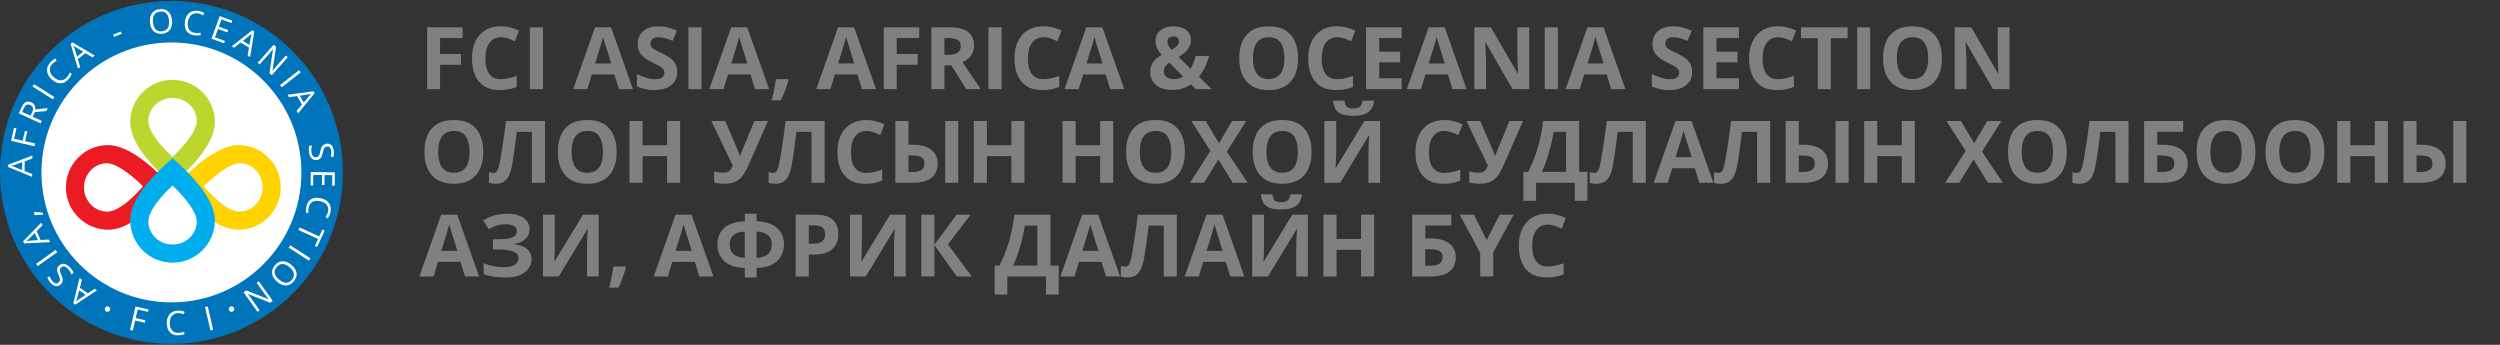 <?xml version="1.0" encoding="utf-8"?>
<!-- Generator: Adobe Illustrator 16.0.0, SVG Export Plug-In . SVG Version: 6.00 Build 0)  -->
<!DOCTYPE svg PUBLIC "-//W3C//DTD SVG 1.1//EN" "http://www.w3.org/Graphics/SVG/1.1/DTD/svg11.dtd">
<svg version="1.1" id="Layer_1" xmlns="http://www.w3.org/2000/svg" xmlns:xlink="http://www.w3.org/1999/xlink" x="0px" y="0px"
	 width="87px" height="12px" viewBox="0 0 87 12" enable-background="new 0 0 87 12" xml:space="preserve">
<rect x="0" y="0" width="87" height="12" fill="#333333" stroke="none"/>
<g>
	<path fill-rule="evenodd" clip-rule="evenodd" fill="#808080" d="M15.314,3.101h-0.449V0.95h1.233v0.374h-0.784v0.556h0.729v0.373
		h-0.729V3.101L15.314,3.101z M17.432,1.296c-0.087,0-0.164,0.017-0.231,0.051c-0.067,0.034-0.124,0.083-0.169,0.147
		c-0.045,0.064-0.08,0.142-0.103,0.232c-0.024,0.091-0.036,0.192-0.036,0.306c0,0.152,0.019,0.283,0.057,0.391
		c0.038,0.107,0.096,0.19,0.175,0.247c0.08,0.057,0.182,0.085,0.308,0.085c0.087,0,0.175-0.01,0.263-0.03
		c0.088-0.02,0.184-0.047,0.286-0.083v0.382c-0.095,0.04-0.188,0.068-0.28,0.085c-0.093,0.017-0.196,0.025-0.311,0.025
		c-0.222,0-0.404-0.046-0.547-0.138c-0.142-0.092-0.249-0.221-0.317-0.387s-0.103-0.359-0.103-0.581
		c0-0.164,0.022-0.313,0.065-0.449c0.044-0.136,0.109-0.253,0.195-0.353c0.085-0.1,0.19-0.176,0.316-0.23
		c0.126-0.054,0.27-0.082,0.433-0.082c0.107,0,0.214,0.014,0.322,0.041c0.107,0.026,0.21,0.064,0.308,0.111l-0.147,0.371
		c-0.08-0.038-0.161-0.072-0.242-0.1C17.591,1.311,17.511,1.296,17.432,1.296L17.432,1.296z M18.438,3.101V0.95h0.457v2.151H18.438
		L18.438,3.101z M21.536,3.101L21.38,2.592h-0.785L20.44,3.101h-0.492l0.759-2.151h0.558l0.762,2.151H21.536L21.536,3.101z
		 M21.271,2.209l-0.156-0.498c-0.009-0.033-0.022-0.076-0.039-0.128c-0.016-0.052-0.033-0.105-0.049-0.16
		c-0.016-0.054-0.029-0.102-0.039-0.142c-0.009,0.04-0.023,0.09-0.04,0.149s-0.034,0.115-0.049,0.167
		c-0.016,0.053-0.027,0.09-0.034,0.113L20.71,2.209H21.271L21.271,2.209z M23.568,2.506c0,0.128-0.031,0.239-0.092,0.333
		c-0.062,0.094-0.152,0.167-0.271,0.218c-0.118,0.051-0.262,0.077-0.43,0.077c-0.074,0-0.147-0.004-0.219-0.014
		c-0.07-0.01-0.139-0.025-0.204-0.044s-0.127-0.042-0.187-0.071V2.581c0.103,0.045,0.208,0.086,0.318,0.123
		c0.11,0.036,0.219,0.054,0.327,0.054c0.074,0,0.135-0.01,0.18-0.03c0.045-0.02,0.079-0.047,0.1-0.081
		c0.021-0.035,0.031-0.074,0.031-0.119c0-0.054-0.018-0.1-0.055-0.139c-0.036-0.038-0.085-0.074-0.149-0.107
		c-0.063-0.034-0.134-0.069-0.214-0.108c-0.05-0.023-0.104-0.052-0.164-0.086c-0.059-0.034-0.115-0.075-0.167-0.125
		c-0.053-0.049-0.097-0.109-0.131-0.18c-0.033-0.07-0.05-0.154-0.05-0.252c0-0.129,0.029-0.239,0.088-0.331
		c0.059-0.092,0.144-0.162,0.252-0.211c0.109-0.048,0.239-0.073,0.388-0.073c0.112,0,0.218,0.013,0.32,0.04
		c0.102,0.025,0.208,0.063,0.318,0.112l-0.147,0.354c-0.099-0.04-0.188-0.071-0.266-0.093c-0.079-0.022-0.159-0.033-0.24-0.033
		c-0.057,0-0.105,0.009-0.146,0.027c-0.04,0.019-0.071,0.044-0.091,0.077c-0.021,0.033-0.031,0.071-0.031,0.115
		c0,0.052,0.015,0.094,0.045,0.129s0.075,0.069,0.135,0.101c0.06,0.033,0.136,0.07,0.226,0.113c0.109,0.052,0.204,0.106,0.282,0.163
		c0.078,0.057,0.138,0.123,0.18,0.199C23.547,2.298,23.568,2.393,23.568,2.506L23.568,2.506z M23.958,3.101V0.95h0.456v2.151H23.958
		L23.958,3.101z M26.272,3.101l-0.155-0.509h-0.785l-0.155,0.509h-0.492l0.76-2.151h0.557l0.763,2.151H26.272L26.272,3.101z
		 M26.008,2.209l-0.156-0.498c-0.01-0.033-0.023-0.076-0.039-0.128c-0.016-0.052-0.032-0.105-0.048-0.16s-0.029-0.102-0.04-0.142
		c-0.009,0.04-0.023,0.09-0.04,0.149s-0.034,0.115-0.049,0.167s-0.027,0.09-0.034,0.113l-0.154,0.498H26.008L26.008,2.209z
		 M27.417,2.752l0.022,0.034c-0.018,0.071-0.041,0.146-0.069,0.228c-0.027,0.081-0.058,0.163-0.091,0.244
		c-0.033,0.082-0.066,0.159-0.1,0.233h-0.323c0.02-0.08,0.039-0.163,0.057-0.25s0.036-0.172,0.052-0.257s0.029-0.161,0.039-0.231
		H27.417L27.417,2.752z M29.994,3.101l-0.155-0.509h-0.785l-0.156,0.509h-0.492l0.759-2.151h0.558l0.762,2.151H29.994L29.994,3.101z
		 M29.729,2.209l-0.156-0.498c-0.01-0.033-0.022-0.076-0.039-0.128c-0.017-0.052-0.033-0.105-0.049-0.16s-0.029-0.102-0.039-0.142
		c-0.009,0.04-0.023,0.09-0.04,0.149s-0.034,0.115-0.049,0.167c-0.016,0.053-0.027,0.09-0.034,0.113l-0.154,0.498H29.729
		L29.729,2.209z M31.205,3.101h-0.449V0.95h1.233v0.374h-0.784v0.556h0.73v0.373h-0.73V3.101L31.205,3.101z M33.037,0.95
		c0.195,0,0.357,0.024,0.484,0.071c0.126,0.047,0.221,0.118,0.283,0.213c0.062,0.096,0.092,0.215,0.092,0.361
		c0,0.099-0.019,0.185-0.056,0.257c-0.037,0.074-0.086,0.137-0.147,0.187c-0.061,0.051-0.126,0.093-0.197,0.125l0.633,0.937h-0.506
		l-0.514-0.825h-0.243v0.825H32.41V0.95H33.037L33.037,0.95z M33.004,1.324h-0.139v0.582h0.147c0.151,0,0.259-0.026,0.324-0.076
		c0.065-0.05,0.098-0.125,0.098-0.223c0-0.102-0.035-0.175-0.105-0.218C33.26,1.345,33.151,1.324,33.004,1.324L33.004,1.324z
		 M34.399,3.101V0.95h0.456v2.151H34.399L34.399,3.101z M36.31,1.296c-0.087,0-0.164,0.017-0.231,0.051
		c-0.067,0.034-0.124,0.083-0.169,0.147c-0.045,0.064-0.081,0.142-0.103,0.232c-0.024,0.091-0.036,0.192-0.036,0.306
		c0,0.152,0.019,0.283,0.057,0.391c0.038,0.107,0.097,0.19,0.176,0.247c0.08,0.057,0.182,0.085,0.308,0.085
		c0.087,0,0.175-0.01,0.263-0.03c0.088-0.02,0.183-0.047,0.286-0.083v0.382c-0.095,0.04-0.188,0.068-0.28,0.085
		c-0.093,0.017-0.196,0.025-0.311,0.025c-0.222,0-0.404-0.046-0.546-0.138c-0.143-0.092-0.249-0.221-0.317-0.387
		c-0.069-0.166-0.103-0.359-0.103-0.581c0-0.164,0.022-0.313,0.065-0.449c0.044-0.136,0.109-0.253,0.194-0.353
		c0.085-0.1,0.191-0.176,0.316-0.23c0.126-0.054,0.27-0.082,0.433-0.082c0.107,0,0.214,0.014,0.322,0.041
		c0.107,0.026,0.21,0.064,0.308,0.111l-0.147,0.371c-0.08-0.038-0.161-0.072-0.242-0.1C36.469,1.311,36.389,1.296,36.31,1.296
		L36.31,1.296z M38.633,3.101l-0.156-0.509h-0.784l-0.156,0.509h-0.492l0.759-2.151h0.558l0.762,2.151H38.633L38.633,3.101z
		 M38.369,2.209l-0.156-0.498c-0.01-0.033-0.022-0.076-0.039-0.128c-0.017-0.052-0.033-0.105-0.048-0.16
		c-0.017-0.054-0.029-0.102-0.039-0.142c-0.01,0.04-0.023,0.09-0.041,0.149s-0.034,0.115-0.049,0.167
		c-0.016,0.053-0.027,0.09-0.034,0.113l-0.154,0.498H38.369L38.369,2.209z M40.842,0.917c0.116,0,0.219,0.018,0.309,0.055
		c0.09,0.036,0.162,0.089,0.214,0.159c0.052,0.069,0.079,0.154,0.079,0.255c0,0.138-0.041,0.255-0.123,0.349
		s-0.184,0.177-0.307,0.248l0.418,0.408c0.041-0.068,0.076-0.14,0.105-0.215c0.028-0.076,0.054-0.152,0.076-0.229h0.467
		c-0.03,0.113-0.075,0.233-0.133,0.362c-0.058,0.128-0.133,0.249-0.223,0.361l0.443,0.431h-0.554l-0.169-0.166
		c-0.058,0.04-0.12,0.076-0.186,0.104c-0.066,0.03-0.137,0.053-0.212,0.068c-0.075,0.016-0.154,0.024-0.237,0.024
		c-0.163,0-0.303-0.026-0.419-0.077c-0.116-0.051-0.206-0.122-0.268-0.214c-0.062-0.092-0.093-0.199-0.093-0.32
		c0-0.103,0.016-0.19,0.047-0.263c0.032-0.073,0.076-0.137,0.136-0.193c0.059-0.055,0.129-0.107,0.211-0.154
		c-0.052-0.061-0.093-0.118-0.124-0.171c-0.031-0.053-0.053-0.105-0.066-0.159c-0.013-0.052-0.02-0.107-0.02-0.166
		c0-0.102,0.027-0.19,0.08-0.265c0.054-0.074,0.128-0.132,0.222-0.172C40.609,0.938,40.719,0.917,40.842,0.917L40.842,0.917z
		 M40.685,2.178c-0.037,0.029-0.07,0.059-0.098,0.089c-0.028,0.03-0.05,0.062-0.064,0.097c-0.015,0.035-0.022,0.072-0.022,0.113
		c0,0.086,0.032,0.154,0.097,0.203c0.065,0.05,0.145,0.074,0.241,0.074c0.065,0,0.125-0.008,0.181-0.023
		c0.056-0.016,0.107-0.038,0.153-0.067L40.685,2.178L40.685,2.178z M40.839,1.264c-0.05,0-0.098,0.013-0.144,0.039
		c-0.045,0.026-0.068,0.074-0.068,0.143c0,0.049,0.013,0.098,0.039,0.145c0.025,0.046,0.059,0.094,0.102,0.142
		c0.084-0.046,0.149-0.092,0.194-0.139c0.045-0.047,0.068-0.101,0.068-0.16c0-0.061-0.021-0.104-0.061-0.13
		C40.928,1.277,40.884,1.264,40.839,1.264L40.839,1.264z M45.174,2.024c0,0.167-0.02,0.318-0.061,0.454
		c-0.041,0.136-0.104,0.253-0.188,0.352s-0.191,0.173-0.318,0.226c-0.129,0.053-0.281,0.079-0.457,0.079s-0.328-0.026-0.456-0.079
		c-0.128-0.053-0.235-0.128-0.319-0.226c-0.084-0.098-0.146-0.216-0.188-0.353c-0.041-0.137-0.062-0.288-0.062-0.455
		c0-0.223,0.037-0.417,0.11-0.583c0.073-0.165,0.186-0.293,0.337-0.385c0.152-0.091,0.345-0.137,0.58-0.137
		c0.233,0,0.425,0.046,0.577,0.137c0.15,0.092,0.262,0.22,0.334,0.386C45.139,1.605,45.174,1.801,45.174,2.024L45.174,2.024z
		 M43.604,2.024c0,0.151,0.019,0.281,0.057,0.389c0.038,0.109,0.097,0.192,0.177,0.251c0.08,0.058,0.185,0.087,0.312,0.087
		c0.129,0,0.234-0.029,0.314-0.087c0.08-0.059,0.141-0.142,0.176-0.251c0.037-0.108,0.057-0.238,0.057-0.389
		c0-0.226-0.043-0.404-0.127-0.534c-0.084-0.129-0.225-0.194-0.417-0.194c-0.128,0-0.233,0.029-0.314,0.088
		c-0.081,0.058-0.14,0.142-0.178,0.25C43.623,1.743,43.604,1.874,43.604,2.024L43.604,2.024z M46.533,1.296
		c-0.086,0-0.164,0.017-0.23,0.051c-0.068,0.034-0.125,0.083-0.17,0.147c-0.045,0.064-0.08,0.142-0.104,0.232
		c-0.023,0.091-0.035,0.192-0.035,0.306c0,0.152,0.018,0.283,0.057,0.391c0.037,0.107,0.096,0.19,0.176,0.247
		c0.078,0.057,0.182,0.085,0.307,0.085c0.088,0,0.176-0.01,0.264-0.03c0.088-0.02,0.184-0.047,0.285-0.083v0.382
		c-0.094,0.04-0.188,0.068-0.279,0.085c-0.094,0.017-0.197,0.025-0.312,0.025c-0.221,0-0.402-0.046-0.545-0.138
		c-0.145-0.092-0.25-0.221-0.318-0.387s-0.102-0.359-0.102-0.581c0-0.164,0.021-0.313,0.064-0.449
		c0.045-0.136,0.109-0.253,0.195-0.353c0.084-0.1,0.189-0.176,0.316-0.23c0.125-0.054,0.27-0.082,0.432-0.082
		c0.107,0,0.215,0.014,0.322,0.041c0.107,0.026,0.209,0.064,0.309,0.111l-0.148,0.371c-0.08-0.038-0.16-0.072-0.242-0.1
		C46.691,1.311,46.613,1.296,46.533,1.296L46.533,1.296z M48.779,3.101h-1.24V0.95h1.24v0.374h-0.783v0.473h0.729V2.17h-0.729v0.554
		h0.783V3.101L48.779,3.101z M50.545,3.101l-0.156-0.509h-0.785l-0.154,0.509h-0.492l0.76-2.151h0.557l0.762,2.151H50.545
		L50.545,3.101z M50.279,2.209l-0.156-0.498c-0.01-0.033-0.021-0.076-0.039-0.128c-0.016-0.052-0.031-0.105-0.049-0.16
		c-0.016-0.054-0.027-0.102-0.039-0.142c-0.01,0.04-0.021,0.09-0.039,0.149s-0.033,0.115-0.049,0.167
		c-0.018,0.053-0.027,0.09-0.035,0.113l-0.154,0.498H50.279L50.279,2.209z M53.215,3.101h-0.58l-0.936-1.627h-0.014
		c0.004,0.068,0.008,0.136,0.012,0.205c0.002,0.069,0.006,0.137,0.008,0.206c0.004,0.068,0.006,0.136,0.01,0.205v1.012h-0.408V0.95
		h0.576l0.934,1.612h0.01c-0.002-0.067-0.004-0.133-0.006-0.199c-0.004-0.065-0.006-0.131-0.01-0.197
		c-0.002-0.065-0.004-0.131-0.006-0.197V0.95h0.41V3.101L53.215,3.101z M53.756,3.101V0.95h0.457v2.151H53.756L53.756,3.101z
		 M56.07,3.101l-0.156-0.509h-0.783l-0.156,0.509h-0.492l0.76-2.151h0.559l0.762,2.151H56.07L56.07,3.101z M55.807,2.209
		L55.65,1.712c-0.01-0.033-0.023-0.076-0.039-0.128c-0.018-0.052-0.033-0.105-0.049-0.16s-0.029-0.102-0.039-0.142
		c-0.01,0.04-0.023,0.09-0.041,0.149c-0.016,0.059-0.033,0.115-0.049,0.167s-0.027,0.09-0.033,0.113l-0.154,0.498H55.807
		L55.807,2.209z M58.885,2.506c0,0.128-0.029,0.239-0.092,0.333s-0.152,0.167-0.27,0.218c-0.119,0.051-0.262,0.077-0.432,0.077
		c-0.074,0-0.146-0.004-0.217-0.014c-0.072-0.01-0.141-0.025-0.205-0.044s-0.127-0.042-0.186-0.071V2.581
		c0.102,0.045,0.207,0.086,0.316,0.123c0.111,0.036,0.219,0.054,0.328,0.054c0.074,0,0.135-0.01,0.18-0.03
		c0.045-0.02,0.078-0.047,0.1-0.081c0.02-0.035,0.031-0.074,0.031-0.119c0-0.054-0.02-0.1-0.055-0.139
		c-0.037-0.038-0.086-0.074-0.15-0.107c-0.062-0.034-0.135-0.069-0.213-0.108c-0.051-0.023-0.105-0.052-0.164-0.086
		c-0.059-0.034-0.115-0.075-0.168-0.125s-0.096-0.109-0.131-0.18c-0.033-0.07-0.051-0.154-0.051-0.252
		c0-0.129,0.031-0.239,0.09-0.331c0.059-0.092,0.143-0.162,0.252-0.211c0.109-0.048,0.238-0.073,0.387-0.073
		c0.113,0,0.219,0.013,0.32,0.04c0.102,0.025,0.207,0.063,0.318,0.112l-0.146,0.354c-0.1-0.04-0.188-0.071-0.266-0.093
		c-0.08-0.022-0.16-0.033-0.24-0.033c-0.057,0-0.105,0.009-0.146,0.027c-0.039,0.019-0.07,0.044-0.092,0.077
		c-0.02,0.033-0.029,0.071-0.029,0.115c0,0.052,0.014,0.094,0.045,0.129c0.029,0.035,0.074,0.069,0.135,0.101
		c0.061,0.033,0.135,0.07,0.227,0.113c0.109,0.052,0.203,0.106,0.281,0.163c0.078,0.057,0.137,0.123,0.18,0.199
		C58.865,2.298,58.885,2.393,58.885,2.506L58.885,2.506z M60.516,3.101h-1.24V0.95h1.24v0.374h-0.783v0.473h0.729V2.17h-0.729v0.554
		h0.783V3.101L60.516,3.101z M61.877,1.296c-0.088,0-0.164,0.017-0.232,0.051c-0.066,0.034-0.123,0.083-0.168,0.147
		c-0.047,0.064-0.08,0.142-0.104,0.232c-0.023,0.091-0.035,0.192-0.035,0.306c0,0.152,0.018,0.283,0.057,0.391
		c0.037,0.107,0.096,0.19,0.176,0.247c0.078,0.057,0.182,0.085,0.307,0.085c0.088,0,0.176-0.01,0.262-0.03
		c0.088-0.02,0.184-0.047,0.287-0.083v0.382c-0.096,0.04-0.189,0.068-0.281,0.085s-0.195,0.025-0.311,0.025
		c-0.221,0-0.404-0.046-0.547-0.138c-0.143-0.092-0.248-0.221-0.316-0.387s-0.104-0.359-0.104-0.581
		c0-0.164,0.023-0.313,0.066-0.449c0.045-0.136,0.109-0.253,0.195-0.353c0.084-0.1,0.189-0.176,0.316-0.23
		c0.125-0.054,0.27-0.082,0.432-0.082c0.107,0,0.215,0.014,0.322,0.041c0.107,0.026,0.209,0.064,0.307,0.111l-0.146,0.371
		c-0.08-0.038-0.16-0.072-0.242-0.1C62.035,1.311,61.955,1.296,61.877,1.296L61.877,1.296z M63.713,3.101h-0.455V1.33h-0.584V0.95
		h1.623v0.38h-0.584V3.101L63.713,3.101z M64.629,3.101V0.95h0.455v2.151H64.629L64.629,3.101z M67.578,2.024
		c0,0.167-0.02,0.318-0.061,0.454c-0.041,0.136-0.105,0.253-0.189,0.352s-0.189,0.173-0.318,0.226
		c-0.127,0.053-0.279,0.079-0.455,0.079s-0.328-0.026-0.457-0.079c-0.127-0.053-0.234-0.128-0.318-0.226s-0.146-0.216-0.188-0.353
		s-0.061-0.288-0.061-0.455c0-0.223,0.035-0.417,0.109-0.583c0.072-0.165,0.186-0.293,0.338-0.385
		c0.15-0.091,0.344-0.137,0.578-0.137s0.426,0.046,0.576,0.137c0.15,0.092,0.264,0.22,0.336,0.386
		C67.543,1.605,67.578,1.801,67.578,2.024L67.578,2.024z M66.01,2.024c0,0.151,0.018,0.281,0.055,0.389
		c0.039,0.109,0.098,0.192,0.178,0.251c0.08,0.058,0.186,0.087,0.312,0.087c0.129,0,0.234-0.029,0.314-0.087
		c0.08-0.059,0.139-0.142,0.176-0.251C67.082,2.305,67.1,2.175,67.1,2.024c0-0.226-0.041-0.404-0.125-0.534
		c-0.086-0.129-0.225-0.194-0.418-0.194c-0.127,0-0.232,0.029-0.312,0.088c-0.082,0.058-0.141,0.142-0.18,0.25
		C66.027,1.743,66.01,1.874,66.01,2.024L66.01,2.024z M69.932,3.101h-0.578l-0.938-1.627h-0.012c0.004,0.068,0.006,0.136,0.01,0.205
		c0.002,0.069,0.006,0.137,0.008,0.206c0.004,0.068,0.006,0.136,0.01,0.205v1.012h-0.408V0.95H68.6l0.934,1.612h0.01
		c0-0.067-0.004-0.133-0.006-0.199c-0.004-0.065-0.006-0.131-0.008-0.197c-0.004-0.065-0.006-0.131-0.008-0.197V0.95h0.41V3.101
		L69.932,3.101z M16.817,5.285c0,0.166-0.021,0.317-0.062,0.453c-0.042,0.136-0.104,0.253-0.188,0.352
		c-0.084,0.098-0.189,0.173-0.318,0.226c-0.128,0.053-0.281,0.079-0.456,0.079c-0.176,0-0.328-0.026-0.456-0.079
		c-0.128-0.053-0.235-0.128-0.319-0.226c-0.084-0.099-0.146-0.216-0.188-0.353C14.79,5.601,14.77,5.449,14.77,5.283
		c0-0.223,0.036-0.417,0.109-0.583c0.073-0.165,0.186-0.294,0.337-0.385c0.152-0.092,0.346-0.138,0.58-0.138
		c0.233,0,0.426,0.046,0.576,0.138c0.15,0.091,0.262,0.22,0.335,0.386C16.781,4.866,16.817,5.061,16.817,5.285L16.817,5.285z
		 M15.248,5.285c0,0.15,0.019,0.28,0.057,0.389s0.097,0.192,0.177,0.251c0.081,0.058,0.184,0.087,0.312,0.087
		c0.129,0,0.234-0.029,0.315-0.087c0.081-0.059,0.139-0.142,0.176-0.251s0.055-0.238,0.055-0.389c0-0.227-0.042-0.404-0.126-0.534
		c-0.084-0.129-0.224-0.194-0.417-0.194c-0.128,0-0.233,0.029-0.314,0.088c-0.081,0.058-0.14,0.142-0.178,0.251
		C15.266,5.003,15.248,5.134,15.248,5.285L15.248,5.285z M18.965,6.362H18.51V4.59h-0.526c-0.012,0.093-0.025,0.193-0.039,0.302
		c-0.014,0.109-0.027,0.219-0.042,0.331c-0.015,0.111-0.031,0.216-0.047,0.317s-0.032,0.188-0.048,0.264
		c-0.025,0.126-0.06,0.233-0.104,0.321c-0.043,0.088-0.103,0.155-0.178,0.202c-0.075,0.046-0.172,0.069-0.293,0.069
		c-0.041,0-0.079-0.003-0.115-0.009c-0.037-0.005-0.071-0.014-0.102-0.023V5.989c0.025,0.009,0.051,0.016,0.076,0.021
		c0.025,0.005,0.054,0.008,0.084,0.008c0.039,0,0.071-0.013,0.098-0.039c0.026-0.026,0.049-0.071,0.07-0.134
		c0.021-0.063,0.041-0.151,0.062-0.263c0.009-0.049,0.021-0.119,0.035-0.209c0.015-0.09,0.031-0.196,0.05-0.317
		c0.019-0.122,0.038-0.254,0.059-0.397c0.02-0.144,0.04-0.293,0.058-0.449h1.358V6.362L18.965,6.362z M21.461,5.285
		c0,0.166-0.021,0.317-0.062,0.453c-0.041,0.136-0.104,0.253-0.188,0.352c-0.084,0.098-0.19,0.173-0.318,0.226
		s-0.281,0.079-0.456,0.079c-0.176,0-0.328-0.026-0.456-0.079c-0.129-0.053-0.235-0.128-0.319-0.226
		c-0.084-0.099-0.146-0.216-0.188-0.353s-0.062-0.288-0.062-0.455c0-0.223,0.036-0.417,0.109-0.583
		c0.073-0.165,0.186-0.294,0.337-0.385c0.152-0.092,0.346-0.138,0.58-0.138c0.233,0,0.425,0.046,0.576,0.138
		c0.15,0.091,0.262,0.22,0.335,0.386C21.424,4.866,21.461,5.061,21.461,5.285L21.461,5.285z M19.891,5.285
		c0,0.15,0.019,0.28,0.057,0.389c0.038,0.109,0.096,0.192,0.177,0.251c0.081,0.058,0.185,0.087,0.312,0.087
		c0.129,0,0.234-0.029,0.315-0.087c0.08-0.059,0.139-0.142,0.176-0.251s0.055-0.238,0.055-0.389c0-0.227-0.042-0.404-0.126-0.534
		c-0.084-0.129-0.224-0.194-0.417-0.194c-0.128,0-0.234,0.029-0.314,0.088c-0.081,0.058-0.14,0.142-0.178,0.251
		C19.91,5.003,19.891,5.134,19.891,5.285L19.891,5.285z M23.669,6.362h-0.454V5.434h-0.853v0.928h-0.456V4.21h0.456v0.844h0.853
		V4.21h0.454V6.362L23.669,6.362z M26.723,4.21l-0.667,1.524c-0.06,0.138-0.124,0.256-0.191,0.354
		c-0.068,0.099-0.153,0.174-0.258,0.227c-0.104,0.053-0.24,0.079-0.409,0.079c-0.053,0-0.11-0.003-0.172-0.011
		c-0.062-0.008-0.119-0.019-0.172-0.033V5.959c0.049,0.019,0.102,0.032,0.16,0.04c0.057,0.009,0.111,0.013,0.162,0.013
		c0.067,0,0.121-0.011,0.163-0.034c0.041-0.023,0.073-0.053,0.098-0.092s0.045-0.082,0.062-0.128L24.754,4.21h0.483l0.401,0.934
		c0.009,0.02,0.021,0.045,0.035,0.079s0.028,0.066,0.042,0.1c0.014,0.034,0.025,0.064,0.033,0.089h0.016
		c0.008-0.025,0.018-0.054,0.032-0.089c0.013-0.035,0.027-0.07,0.042-0.107s0.027-0.07,0.04-0.1l0.374-0.905H26.723L26.723,4.21z
		 M28.696,6.362h-0.455V4.59h-0.526c-0.012,0.093-0.024,0.193-0.039,0.302c-0.014,0.109-0.027,0.219-0.042,0.331
		c-0.015,0.111-0.031,0.216-0.047,0.317s-0.032,0.188-0.048,0.264c-0.025,0.126-0.06,0.233-0.104,0.321
		c-0.043,0.088-0.103,0.155-0.178,0.202c-0.075,0.046-0.172,0.069-0.293,0.069c-0.041,0-0.079-0.003-0.115-0.009
		c-0.037-0.005-0.071-0.014-0.102-0.023V5.989c0.025,0.009,0.05,0.016,0.076,0.021c0.025,0.005,0.054,0.008,0.084,0.008
		c0.039,0,0.071-0.013,0.098-0.039c0.026-0.026,0.049-0.071,0.07-0.134c0.021-0.063,0.042-0.151,0.062-0.263
		c0.009-0.049,0.021-0.119,0.036-0.209c0.015-0.09,0.031-0.196,0.05-0.317c0.018-0.122,0.038-0.254,0.058-0.397
		c0.02-0.144,0.04-0.293,0.058-0.449h1.358V6.362L28.696,6.362z M30.152,4.557c-0.087,0-0.164,0.017-0.231,0.051
		c-0.067,0.034-0.124,0.083-0.169,0.147s-0.08,0.141-0.104,0.232s-0.035,0.193-0.035,0.306c0,0.153,0.019,0.283,0.056,0.391
		c0.038,0.108,0.097,0.19,0.176,0.247c0.079,0.057,0.182,0.085,0.307,0.085c0.087,0,0.175-0.009,0.263-0.03
		c0.088-0.02,0.183-0.047,0.286-0.083v0.382c-0.095,0.039-0.188,0.068-0.281,0.085s-0.196,0.026-0.311,0.026
		c-0.222,0-0.404-0.046-0.547-0.138s-0.249-0.221-0.317-0.387c-0.069-0.166-0.103-0.359-0.103-0.581
		c0-0.163,0.022-0.312,0.065-0.448c0.044-0.135,0.109-0.253,0.195-0.353c0.085-0.099,0.19-0.176,0.316-0.23
		c0.125-0.054,0.27-0.082,0.432-0.082c0.107,0,0.214,0.014,0.322,0.041c0.107,0.027,0.21,0.064,0.308,0.111l-0.147,0.371
		c-0.08-0.038-0.161-0.072-0.242-0.1C30.311,4.571,30.231,4.557,30.152,4.557L30.152,4.557z M31.159,6.362V4.21h0.456v0.826h0.147
		c0.199,0,0.362,0.028,0.49,0.083s0.223,0.133,0.285,0.231c0.062,0.099,0.093,0.211,0.093,0.338c0,0.213-0.07,0.378-0.211,0.496
		c-0.141,0.118-0.365,0.177-0.672,0.177H31.159L31.159,6.362z M31.615,5.988h0.12c0.134,0,0.24-0.023,0.317-0.067
		c0.078-0.044,0.117-0.122,0.117-0.231c0-0.077-0.018-0.135-0.054-0.176c-0.035-0.04-0.086-0.067-0.154-0.082
		c-0.068-0.015-0.15-0.022-0.247-0.022h-0.099V5.988L31.615,5.988z M32.892,6.362V4.21h0.455v2.152H32.892L32.892,6.362z
		 M35.651,6.362h-0.455V5.434h-0.852v0.928h-0.456V4.21h0.456v0.844h0.852V4.21h0.455V6.362L35.651,6.362z M38.74,6.362h-0.455
		V5.434h-0.852v0.928h-0.456V4.21h0.456v0.844h0.852V4.21h0.455V6.362L38.74,6.362z M41.235,5.285c0,0.166-0.021,0.317-0.062,0.453
		c-0.042,0.136-0.104,0.253-0.188,0.352c-0.084,0.098-0.19,0.173-0.318,0.226c-0.129,0.053-0.281,0.079-0.456,0.079
		c-0.176,0-0.328-0.026-0.456-0.079c-0.128-0.053-0.235-0.128-0.319-0.226c-0.083-0.099-0.146-0.216-0.187-0.353
		s-0.062-0.288-0.062-0.455c0-0.223,0.036-0.417,0.11-0.583c0.073-0.165,0.186-0.294,0.337-0.385
		c0.152-0.092,0.345-0.138,0.58-0.138c0.233,0,0.425,0.046,0.576,0.138c0.15,0.091,0.262,0.22,0.335,0.386
		C41.199,4.866,41.235,5.061,41.235,5.285L41.235,5.285z M39.666,5.285c0,0.15,0.019,0.28,0.057,0.389
		c0.038,0.109,0.097,0.192,0.177,0.251c0.08,0.058,0.184,0.087,0.312,0.087c0.129,0,0.234-0.029,0.315-0.087
		c0.08-0.059,0.139-0.142,0.176-0.251c0.036-0.109,0.055-0.238,0.055-0.389c0-0.227-0.042-0.404-0.127-0.534
		c-0.084-0.129-0.223-0.194-0.416-0.194c-0.129,0-0.233,0.029-0.314,0.088c-0.081,0.058-0.14,0.142-0.178,0.251
		C39.684,5.003,39.666,5.134,39.666,5.285L39.666,5.285z M43.42,6.362h-0.521l-0.5-0.814l-0.5,0.814H41.41l0.713-1.11L41.456,4.21
		h0.503l0.463,0.774l0.455-0.774h0.491l-0.675,1.067L43.42,6.362z"/>
	<path fill-rule="evenodd" clip-rule="evenodd" fill="#808080" d="M45.643,5.285c0,0.166-0.02,0.317-0.061,0.453
		s-0.104,0.253-0.188,0.352c-0.084,0.098-0.189,0.173-0.318,0.226s-0.281,0.079-0.457,0.079s-0.328-0.026-0.455-0.079
		c-0.129-0.053-0.236-0.128-0.32-0.226c-0.083-0.099-0.146-0.216-0.187-0.353c-0.042-0.137-0.062-0.288-0.062-0.455
		c0-0.223,0.036-0.417,0.109-0.583c0.073-0.165,0.186-0.294,0.338-0.385c0.151-0.092,0.346-0.138,0.58-0.138
		c0.232,0,0.426,0.046,0.576,0.138c0.15,0.091,0.262,0.22,0.334,0.386C45.607,4.866,45.643,5.061,45.643,5.285L45.643,5.285z
		 M44.073,5.285c0,0.15,0.019,0.28,0.058,0.389c0.037,0.109,0.096,0.192,0.176,0.251c0.082,0.058,0.186,0.087,0.312,0.087
		c0.129,0,0.234-0.029,0.314-0.087c0.082-0.059,0.141-0.142,0.176-0.251c0.037-0.109,0.057-0.238,0.057-0.389
		c0-0.227-0.043-0.404-0.127-0.534c-0.084-0.129-0.225-0.194-0.416-0.194c-0.129,0-0.234,0.029-0.314,0.088
		c-0.082,0.058-0.141,0.142-0.178,0.251C44.092,5.003,44.073,5.134,44.073,5.285L44.073,5.285z M46.088,4.21H46.5v1.04
		c0,0.051-0.002,0.107-0.002,0.169c-0.002,0.062-0.004,0.122-0.008,0.182c-0.002,0.059-0.004,0.111-0.006,0.155
		C46.482,5.8,46.48,5.829,46.479,5.844h0.01L47.48,4.21h0.547v2.152h-0.406V5.329c0-0.055,0-0.115,0.002-0.18
		c0.002-0.064,0.006-0.128,0.008-0.188c0.004-0.061,0.008-0.113,0.01-0.158c0.004-0.045,0.006-0.074,0.006-0.089h-0.012
		l-0.996,1.648h-0.551V4.21L46.088,4.21z M47.822,3.502c-0.012,0.104-0.041,0.196-0.088,0.275c-0.049,0.08-0.123,0.142-0.227,0.186
		c-0.102,0.044-0.238,0.066-0.412,0.066c-0.176,0-0.314-0.021-0.414-0.064c-0.1-0.042-0.17-0.103-0.213-0.182
		c-0.041-0.08-0.066-0.172-0.076-0.281h0.402c0.008,0.111,0.037,0.185,0.084,0.221c0.047,0.036,0.123,0.054,0.227,0.054
		c0.086,0,0.156-0.02,0.213-0.059c0.055-0.04,0.086-0.112,0.098-0.216H47.822L47.822,3.502z M50.266,4.557
		c-0.086,0-0.164,0.017-0.23,0.051c-0.068,0.034-0.125,0.083-0.17,0.147s-0.08,0.141-0.104,0.232s-0.035,0.193-0.035,0.306
		c0,0.153,0.018,0.283,0.057,0.391c0.037,0.108,0.096,0.19,0.176,0.247c0.078,0.057,0.182,0.085,0.307,0.085
		c0.088,0,0.176-0.009,0.264-0.03c0.088-0.02,0.182-0.047,0.285-0.083v0.382c-0.094,0.039-0.188,0.068-0.281,0.085
		c-0.092,0.017-0.195,0.026-0.311,0.026c-0.221,0-0.402-0.046-0.545-0.138c-0.145-0.092-0.25-0.221-0.318-0.387
		s-0.104-0.359-0.104-0.581c0-0.163,0.023-0.312,0.066-0.448c0.045-0.135,0.109-0.253,0.195-0.353
		c0.084-0.099,0.189-0.176,0.316-0.23c0.125-0.054,0.27-0.082,0.432-0.082c0.107,0,0.215,0.014,0.322,0.041
		c0.107,0.027,0.209,0.064,0.309,0.111l-0.148,0.371c-0.08-0.038-0.16-0.072-0.242-0.1C50.424,4.571,50.346,4.557,50.266,4.557
		L50.266,4.557z M53,4.21l-0.668,1.524c-0.059,0.138-0.123,0.256-0.189,0.354c-0.068,0.099-0.154,0.174-0.258,0.227
		s-0.24,0.079-0.41,0.079c-0.053,0-0.109-0.003-0.172-0.011c-0.061-0.008-0.119-0.019-0.172-0.033V5.959
		c0.049,0.019,0.102,0.032,0.16,0.04c0.057,0.009,0.111,0.013,0.162,0.013c0.066,0,0.121-0.011,0.162-0.034
		c0.041-0.023,0.074-0.053,0.1-0.092c0.023-0.039,0.045-0.082,0.061-0.128L51.031,4.21h0.482l0.402,0.934
		c0.008,0.02,0.02,0.045,0.033,0.079c0.016,0.033,0.029,0.066,0.043,0.1c0.014,0.034,0.025,0.064,0.033,0.089h0.016
		c0.008-0.025,0.02-0.054,0.033-0.089s0.027-0.07,0.041-0.107c0.016-0.037,0.027-0.07,0.041-0.1l0.373-0.905H53L53,4.21z
		 M54.955,4.21v1.772h0.287v1.006h-0.439V6.362h-1.348v0.626h-0.441V5.982h0.168c0.055-0.112,0.109-0.23,0.162-0.354
		c0.051-0.125,0.1-0.259,0.145-0.402s0.086-0.299,0.123-0.466c0.035-0.168,0.066-0.351,0.09-0.549H54.955L54.955,4.21z M54.5,4.59
		h-0.436c-0.016,0.104-0.035,0.215-0.061,0.333c-0.025,0.118-0.057,0.237-0.092,0.36c-0.033,0.122-0.072,0.242-0.115,0.361
		s-0.088,0.231-0.137,0.338h0.84V4.59L54.5,4.59z M57.275,6.362H56.82V4.59h-0.525c-0.012,0.093-0.025,0.193-0.039,0.302
		c-0.014,0.109-0.027,0.219-0.043,0.331c-0.014,0.111-0.029,0.216-0.047,0.317c-0.016,0.101-0.031,0.188-0.047,0.264
		c-0.025,0.126-0.061,0.233-0.104,0.321s-0.104,0.155-0.178,0.202c-0.076,0.046-0.174,0.069-0.295,0.069
		c-0.039,0-0.078-0.003-0.115-0.009c-0.037-0.005-0.07-0.014-0.102-0.023V5.989c0.025,0.009,0.051,0.016,0.076,0.021
		c0.025,0.005,0.055,0.008,0.084,0.008c0.039,0,0.072-0.013,0.098-0.039c0.027-0.026,0.049-0.071,0.07-0.134
		c0.02-0.063,0.041-0.151,0.062-0.263c0.008-0.049,0.02-0.119,0.035-0.209c0.014-0.09,0.031-0.196,0.049-0.317
		c0.02-0.122,0.039-0.254,0.059-0.397c0.02-0.144,0.039-0.293,0.059-0.449h1.357V6.362L57.275,6.362z M59.135,6.362L58.98,5.853
		h-0.785l-0.156,0.509h-0.49l0.758-2.152h0.559l0.762,2.152H59.135L59.135,6.362z M58.871,5.47l-0.156-0.498
		c-0.01-0.033-0.023-0.076-0.039-0.128c-0.016-0.052-0.033-0.105-0.049-0.159c-0.016-0.055-0.029-0.102-0.039-0.142
		c-0.01,0.04-0.023,0.089-0.039,0.148c-0.018,0.059-0.035,0.115-0.051,0.167s-0.025,0.09-0.033,0.113L58.311,5.47H58.871
		L58.871,5.47z M61.602,6.362h-0.455V4.59h-0.527c-0.012,0.093-0.025,0.193-0.039,0.302c-0.014,0.109-0.027,0.219-0.041,0.331
		c-0.016,0.111-0.031,0.216-0.047,0.317c-0.018,0.101-0.033,0.188-0.049,0.264c-0.025,0.126-0.061,0.233-0.104,0.321
		s-0.104,0.155-0.178,0.202s-0.172,0.069-0.293,0.069c-0.041,0-0.078-0.003-0.115-0.009c-0.037-0.005-0.072-0.014-0.104-0.023V5.989
		c0.025,0.009,0.051,0.016,0.076,0.021c0.027,0.005,0.055,0.008,0.084,0.008c0.039,0,0.072-0.013,0.1-0.039
		c0.025-0.026,0.049-0.071,0.068-0.134C60,5.782,60.02,5.694,60.041,5.582c0.008-0.049,0.02-0.119,0.035-0.209
		c0.016-0.09,0.031-0.196,0.051-0.317c0.018-0.122,0.037-0.254,0.057-0.397c0.021-0.144,0.041-0.293,0.059-0.449h1.359V6.362
		L61.602,6.362z M62.143,6.362V4.21H62.6v0.826h0.146c0.199,0,0.363,0.028,0.49,0.083c0.129,0.056,0.225,0.133,0.285,0.231
		c0.062,0.099,0.094,0.211,0.094,0.338c0,0.213-0.07,0.378-0.211,0.496c-0.141,0.118-0.365,0.177-0.672,0.177H62.143L62.143,6.362z
		 M62.6,5.988h0.119c0.135,0,0.24-0.023,0.318-0.067s0.115-0.122,0.115-0.231c0-0.077-0.018-0.135-0.053-0.176
		c-0.035-0.04-0.086-0.067-0.154-0.082s-0.15-0.022-0.246-0.022h-0.1V5.988L62.6,5.988z M63.877,6.362V4.21h0.455v2.152H63.877
		L63.877,6.362z M66.637,6.362h-0.455V5.434h-0.854v0.928h-0.455V4.21h0.455v0.844h0.854V4.21h0.455V6.362L66.637,6.362z
		 M69.701,6.362H69.18l-0.5-0.814l-0.5,0.814h-0.488l0.713-1.11L67.736,4.21h0.504l0.463,0.774l0.455-0.774h0.49l-0.674,1.067
		L69.701,6.362L69.701,6.362z M71.924,5.285c0,0.166-0.02,0.317-0.062,0.453c-0.041,0.136-0.104,0.253-0.188,0.352
		c-0.084,0.098-0.189,0.173-0.318,0.226c-0.127,0.053-0.279,0.079-0.455,0.079s-0.328-0.026-0.457-0.079s-0.234-0.128-0.318-0.226
		c-0.084-0.099-0.146-0.216-0.188-0.353s-0.061-0.288-0.061-0.455c0-0.223,0.035-0.417,0.109-0.583
		c0.072-0.165,0.186-0.294,0.336-0.385c0.152-0.092,0.346-0.138,0.58-0.138s0.426,0.046,0.576,0.138
		c0.15,0.091,0.264,0.22,0.336,0.386S71.924,5.061,71.924,5.285L71.924,5.285z M70.354,5.285c0,0.15,0.02,0.28,0.057,0.389
		c0.039,0.109,0.098,0.192,0.178,0.251c0.08,0.058,0.186,0.087,0.312,0.087c0.129,0,0.234-0.029,0.314-0.087
		c0.08-0.059,0.139-0.142,0.176-0.251s0.055-0.238,0.055-0.389c0-0.227-0.041-0.404-0.125-0.534
		c-0.086-0.129-0.225-0.194-0.418-0.194c-0.127,0-0.232,0.029-0.314,0.088c-0.08,0.058-0.139,0.142-0.178,0.251
		C70.373,5.003,70.354,5.134,70.354,5.285L70.354,5.285z M74.072,6.362h-0.455V4.59H73.09c-0.012,0.093-0.023,0.193-0.037,0.302
		c-0.014,0.109-0.027,0.219-0.043,0.331c-0.016,0.111-0.031,0.216-0.047,0.317s-0.031,0.188-0.047,0.264
		c-0.025,0.126-0.061,0.233-0.104,0.321c-0.045,0.088-0.104,0.155-0.178,0.202c-0.076,0.046-0.174,0.069-0.295,0.069
		c-0.041,0-0.078-0.003-0.115-0.009c-0.037-0.005-0.07-0.014-0.102-0.023V5.989c0.025,0.009,0.051,0.016,0.076,0.021
		c0.025,0.005,0.053,0.008,0.084,0.008c0.039,0,0.07-0.013,0.098-0.039c0.025-0.026,0.049-0.071,0.07-0.134
		c0.02-0.063,0.041-0.151,0.061-0.263c0.01-0.049,0.021-0.119,0.037-0.209c0.014-0.09,0.029-0.196,0.049-0.317
		c0.018-0.122,0.039-0.254,0.059-0.397c0.02-0.144,0.039-0.293,0.059-0.449h1.357V6.362L74.072,6.362z M74.615,6.362V4.21h1.359
		v0.377H75.07v0.449h0.18c0.203,0,0.369,0.028,0.498,0.083c0.131,0.056,0.227,0.133,0.289,0.231
		c0.062,0.099,0.094,0.211,0.094,0.338c0,0.213-0.07,0.378-0.213,0.496c-0.143,0.118-0.367,0.177-0.676,0.177H74.615L74.615,6.362z
		 M75.07,5.988h0.154c0.137,0,0.246-0.023,0.326-0.067s0.119-0.122,0.119-0.231c0-0.077-0.02-0.135-0.059-0.176
		c-0.039-0.04-0.094-0.067-0.166-0.082S75.287,5.41,75.188,5.41H75.07V5.988L75.07,5.988z M78.49,5.285
		c0,0.166-0.02,0.317-0.061,0.453S78.324,5.991,78.24,6.09c-0.084,0.098-0.189,0.173-0.318,0.226
		c-0.127,0.053-0.279,0.079-0.455,0.079s-0.328-0.026-0.457-0.079c-0.127-0.053-0.234-0.128-0.318-0.226
		c-0.084-0.099-0.146-0.216-0.188-0.353s-0.061-0.288-0.061-0.455c0-0.223,0.035-0.417,0.109-0.583
		c0.072-0.165,0.186-0.294,0.336-0.385c0.152-0.092,0.346-0.138,0.58-0.138s0.426,0.046,0.576,0.138
		c0.15,0.091,0.264,0.22,0.336,0.386S78.49,5.061,78.49,5.285L78.49,5.285z M76.92,5.285c0,0.15,0.02,0.28,0.057,0.389
		c0.039,0.109,0.098,0.192,0.178,0.251c0.08,0.058,0.186,0.087,0.312,0.087c0.129,0,0.234-0.029,0.314-0.087
		c0.08-0.059,0.139-0.142,0.176-0.251s0.055-0.238,0.055-0.389c0-0.227-0.041-0.404-0.125-0.534
		c-0.086-0.129-0.225-0.194-0.418-0.194c-0.127,0-0.232,0.029-0.314,0.088c-0.08,0.058-0.139,0.142-0.178,0.251
		C76.939,5.003,76.92,5.134,76.92,5.285L76.92,5.285z M80.889,5.285c0,0.166-0.02,0.317-0.062,0.453
		c-0.041,0.136-0.104,0.253-0.188,0.352c-0.084,0.098-0.189,0.173-0.318,0.226s-0.281,0.079-0.455,0.079
		c-0.176,0-0.328-0.026-0.457-0.079S79.174,6.188,79.09,6.09c-0.084-0.099-0.146-0.216-0.188-0.353S78.84,5.449,78.84,5.283
		c0-0.223,0.037-0.417,0.109-0.583c0.074-0.165,0.188-0.294,0.338-0.385c0.152-0.092,0.346-0.138,0.58-0.138
		s0.426,0.046,0.576,0.138c0.15,0.091,0.262,0.22,0.336,0.386C80.852,4.866,80.889,5.061,80.889,5.285L80.889,5.285z M79.318,5.285
		c0,0.15,0.02,0.28,0.057,0.389c0.039,0.109,0.098,0.192,0.178,0.251c0.08,0.058,0.184,0.087,0.312,0.087S80.1,5.983,80.18,5.925
		c0.08-0.059,0.139-0.142,0.176-0.251s0.055-0.238,0.055-0.389c0-0.227-0.041-0.404-0.127-0.534
		c-0.084-0.129-0.223-0.194-0.416-0.194c-0.129,0-0.232,0.029-0.314,0.088c-0.08,0.058-0.139,0.142-0.178,0.251
		C79.338,5.003,79.318,5.134,79.318,5.285L79.318,5.285z M83.098,6.362h-0.455V5.434h-0.852v0.928h-0.457V4.21h0.457v0.844h0.852
		V4.21h0.455V6.362L83.098,6.362z M83.641,6.362V4.21h0.455v0.826h0.146c0.201,0,0.363,0.028,0.492,0.083
		c0.127,0.056,0.223,0.133,0.283,0.231c0.062,0.099,0.094,0.211,0.094,0.338c0,0.213-0.07,0.378-0.211,0.496
		c-0.141,0.118-0.365,0.177-0.672,0.177H83.641L83.641,6.362z M84.096,5.988h0.119c0.135,0,0.24-0.023,0.318-0.067
		s0.115-0.122,0.115-0.231c0-0.077-0.018-0.135-0.053-0.176c-0.035-0.04-0.086-0.067-0.154-0.082
		c-0.066-0.015-0.15-0.022-0.246-0.022h-0.1V5.988L84.096,5.988z M85.373,6.362V4.21h0.455v2.152H85.373L85.373,6.362z
		 M16.182,9.622l-0.156-0.509h-0.784l-0.156,0.509h-0.492l0.759-2.151h0.558l0.762,2.151H16.182L16.182,9.622z M15.917,8.73
		l-0.156-0.498c-0.009-0.033-0.022-0.076-0.039-0.128c-0.017-0.053-0.033-0.105-0.049-0.16c-0.016-0.054-0.029-0.102-0.039-0.142
		c-0.01,0.04-0.023,0.09-0.04,0.148c-0.017,0.06-0.034,0.115-0.049,0.168c-0.016,0.053-0.027,0.091-0.034,0.113L15.356,8.73H15.917
		L15.917,8.73z M18.43,7.973c0,0.145-0.051,0.262-0.155,0.35c-0.103,0.089-0.233,0.145-0.391,0.167v0.009
		c0.196,0.02,0.347,0.074,0.454,0.164c0.105,0.09,0.159,0.206,0.159,0.35c0,0.125-0.034,0.236-0.103,0.334
		c-0.069,0.097-0.17,0.173-0.305,0.228c-0.134,0.055-0.3,0.082-0.499,0.082c-0.163,0-0.307-0.011-0.433-0.03
		c-0.126-0.02-0.235-0.049-0.327-0.086V9.156c0.063,0.029,0.133,0.055,0.211,0.076s0.157,0.037,0.238,0.048
		c0.08,0.012,0.155,0.017,0.223,0.017c0.19,0,0.329-0.027,0.415-0.082c0.086-0.056,0.128-0.134,0.128-0.236
		s-0.062-0.178-0.187-0.226c-0.125-0.048-0.292-0.071-0.503-0.071h-0.202V8.326h0.181c0.171,0,0.304-0.012,0.398-0.033
		c0.094-0.022,0.161-0.055,0.198-0.097c0.039-0.042,0.057-0.093,0.057-0.151c0-0.074-0.032-0.133-0.098-0.177
		s-0.163-0.065-0.293-0.065c-0.112,0-0.216,0.016-0.313,0.047c-0.097,0.032-0.188,0.074-0.272,0.127l-0.199-0.304
		c0.074-0.048,0.152-0.09,0.236-0.125c0.084-0.036,0.176-0.063,0.276-0.082c0.1-0.019,0.212-0.028,0.335-0.028
		c0.162,0,0.3,0.023,0.415,0.069s0.203,0.109,0.264,0.188C18.399,7.776,18.43,7.869,18.43,7.973L18.43,7.973z M18.896,7.471h0.411
		V8.51c0,0.051,0,0.107-0.002,0.17c-0.001,0.061-0.003,0.121-0.006,0.182c-0.002,0.059-0.004,0.11-0.006,0.154
		c-0.002,0.045-0.004,0.073-0.006,0.088h0.009l0.993-1.633h0.545v2.151h-0.405V8.589c0-0.055,0-0.114,0.002-0.18
		c0.002-0.064,0.005-0.128,0.008-0.188s0.007-0.113,0.009-0.158c0.003-0.045,0.005-0.074,0.006-0.089h-0.012l-0.998,1.648h-0.549
		V7.471L18.896,7.471z M21.76,9.272l0.022,0.034c-0.018,0.07-0.041,0.146-0.068,0.228s-0.059,0.163-0.091,0.244
		c-0.033,0.081-0.065,0.159-0.099,0.232h-0.324c0.02-0.079,0.039-0.163,0.057-0.25c0.019-0.088,0.037-0.173,0.052-0.257
		c0.016-0.085,0.029-0.162,0.039-0.231H21.76L21.76,9.272z M24.336,9.622l-0.155-0.509h-0.785l-0.155,0.509h-0.492l0.76-2.151h0.557
		l0.763,2.151H24.336L24.336,9.622z M24.072,8.73l-0.156-0.498c-0.01-0.033-0.023-0.076-0.039-0.128
		c-0.016-0.053-0.033-0.105-0.049-0.16c-0.016-0.054-0.029-0.102-0.039-0.142c-0.009,0.04-0.023,0.09-0.04,0.148
		c-0.017,0.06-0.034,0.115-0.049,0.168c-0.017,0.053-0.027,0.091-0.035,0.113L23.511,8.73H24.072L24.072,8.73z M26.329,7.438v0.265
		c0.234,0.007,0.421,0.047,0.561,0.123c0.139,0.075,0.239,0.173,0.301,0.293c0.062,0.12,0.093,0.249,0.093,0.39
		c0,0.092-0.016,0.184-0.047,0.279c-0.032,0.094-0.084,0.181-0.157,0.26c-0.073,0.08-0.17,0.145-0.293,0.195
		c-0.123,0.051-0.275,0.078-0.458,0.082v0.331h-0.411V9.324c-0.185-0.004-0.339-0.031-0.462-0.082
		c-0.124-0.051-0.221-0.116-0.292-0.197c-0.072-0.08-0.124-0.167-0.154-0.262c-0.03-0.094-0.045-0.186-0.045-0.275
		c0-0.105,0.017-0.205,0.051-0.301c0.034-0.094,0.088-0.179,0.163-0.253s0.173-0.134,0.295-0.178s0.27-0.069,0.446-0.074V7.438
		H26.329L26.329,7.438z M25.918,8.059c-0.13,0.006-0.234,0.028-0.311,0.068c-0.077,0.039-0.132,0.092-0.165,0.156
		c-0.034,0.064-0.05,0.139-0.05,0.221c0,0.092,0.018,0.17,0.055,0.238c0.037,0.068,0.094,0.123,0.172,0.162s0.178,0.062,0.299,0.068
		V8.059L25.918,8.059z M26.329,8.059v0.914c0.123-0.006,0.223-0.029,0.3-0.068c0.077-0.039,0.135-0.094,0.171-0.162
		c0.038-0.068,0.056-0.146,0.056-0.238c0-0.082-0.017-0.156-0.05-0.221c-0.034-0.064-0.089-0.117-0.166-0.156
		C26.563,8.087,26.459,8.064,26.329,8.059L26.329,8.059z M28.376,7.471c0.278,0,0.48,0.06,0.608,0.179
		c0.127,0.118,0.191,0.283,0.191,0.492c0,0.095-0.014,0.185-0.043,0.271c-0.028,0.086-0.075,0.161-0.139,0.229
		c-0.064,0.066-0.149,0.119-0.256,0.158c-0.107,0.038-0.239,0.058-0.396,0.058h-0.196v0.766h-0.456V7.471H28.376L28.376,7.471z
		 M28.353,7.844h-0.208v0.639h0.15c0.085,0,0.16-0.011,0.223-0.033c0.062-0.023,0.111-0.059,0.145-0.106
		c0.035-0.048,0.051-0.109,0.051-0.186c0-0.105-0.03-0.185-0.088-0.235C28.568,7.869,28.477,7.844,28.353,7.844L28.353,7.844z
		 M29.582,7.471h0.41V8.51c0,0.051,0,0.107-0.002,0.17c-0.001,0.061-0.003,0.121-0.006,0.182c-0.003,0.059-0.005,0.11-0.007,0.154
		c-0.002,0.045-0.004,0.073-0.006,0.088h0.009l0.993-1.633h0.545v2.151h-0.406V8.589c0-0.055,0.001-0.114,0.003-0.18
		c0.002-0.064,0.004-0.128,0.008-0.188c0.004-0.061,0.007-0.113,0.01-0.158s0.005-0.074,0.006-0.089h-0.012l-0.998,1.648h-0.549
		V7.471L29.582,7.471z M33.816,9.622h-0.518l-0.78-1.091v1.091h-0.456V7.471h0.456v1.042l0.771-1.042h0.485l-0.784,1.033
		L33.816,9.622L33.816,9.622z M36.555,7.471v1.771h0.287v1.007h-0.44V9.622h-1.348v0.627h-0.44V9.242h0.167
		c0.056-0.111,0.109-0.23,0.162-0.354c0.051-0.124,0.1-0.259,0.146-0.401c0.045-0.144,0.086-0.299,0.122-0.467
		s0.067-0.351,0.091-0.549H36.555L36.555,7.471z M36.1,7.85h-0.438c-0.014,0.104-0.034,0.216-0.06,0.333
		c-0.026,0.118-0.056,0.237-0.09,0.36c-0.035,0.122-0.074,0.242-0.116,0.361c-0.042,0.118-0.088,0.23-0.137,0.338H36.1V7.85
		L36.1,7.85z M38.489,9.622l-0.156-0.509h-0.784l-0.156,0.509h-0.492l0.759-2.151h0.557l0.763,2.151H38.489L38.489,9.622z
		 M38.225,8.73l-0.156-0.498c-0.009-0.033-0.022-0.076-0.039-0.128c-0.017-0.053-0.033-0.105-0.049-0.16
		c-0.016-0.054-0.029-0.102-0.039-0.142c-0.009,0.04-0.023,0.09-0.04,0.148c-0.017,0.06-0.034,0.115-0.049,0.168
		c-0.016,0.053-0.027,0.091-0.034,0.113L37.665,8.73H38.225L38.225,8.73z M40.954,9.622H40.5V7.85h-0.527
		c-0.012,0.093-0.024,0.193-0.039,0.303c-0.013,0.109-0.027,0.219-0.042,0.33c-0.015,0.111-0.031,0.217-0.047,0.317
		s-0.032,0.188-0.047,0.264c-0.026,0.126-0.061,0.233-0.104,0.321s-0.103,0.154-0.178,0.201c-0.075,0.046-0.173,0.069-0.294,0.069
		c-0.04,0-0.079-0.003-0.115-0.009c-0.037-0.006-0.071-0.014-0.103-0.023V9.248c0.026,0.01,0.051,0.017,0.077,0.022
		c0.025,0.005,0.054,0.008,0.083,0.008c0.04,0,0.072-0.013,0.098-0.039c0.026-0.026,0.049-0.071,0.07-0.134
		c0.021-0.063,0.041-0.151,0.062-0.264c0.009-0.049,0.021-0.119,0.036-0.209c0.014-0.09,0.031-0.195,0.049-0.316
		c0.019-0.121,0.039-0.254,0.059-0.397s0.04-0.294,0.058-0.448h1.358V9.622L40.954,9.622z M42.814,9.622l-0.156-0.509h-0.785
		l-0.155,0.509h-0.492l0.759-2.151h0.558l0.762,2.151H42.814L42.814,9.622z M42.549,8.73l-0.156-0.498
		c-0.01-0.033-0.022-0.076-0.039-0.128c-0.017-0.053-0.033-0.105-0.049-0.16c-0.016-0.054-0.029-0.102-0.039-0.142
		c-0.009,0.04-0.023,0.09-0.04,0.148c-0.017,0.06-0.034,0.115-0.049,0.168c-0.016,0.053-0.027,0.091-0.034,0.113L41.989,8.73H42.549
		L42.549,8.73z M43.576,7.471h0.411V8.51c0,0.051,0,0.107-0.002,0.17c-0.002,0.061-0.004,0.121-0.006,0.182
		c-0.002,0.059-0.004,0.11-0.006,0.154c-0.002,0.045-0.004,0.073-0.006,0.088h0.009l0.994-1.633h0.545v2.151h-0.406V8.589
		c0-0.055,0.002-0.114,0.004-0.18c0.002-0.064,0.004-0.128,0.008-0.188s0.006-0.113,0.01-0.158s0.006-0.074,0.006-0.089h-0.012
		l-0.998,1.648h-0.549V7.471L43.576,7.471z M45.309,6.763c-0.01,0.104-0.039,0.196-0.088,0.274c-0.047,0.08-0.123,0.143-0.225,0.187
		s-0.24,0.065-0.412,0.065c-0.178,0-0.316-0.021-0.415-0.063c-0.099-0.043-0.17-0.104-0.212-0.183
		c-0.042-0.079-0.068-0.172-0.076-0.28h0.4c0.01,0.11,0.038,0.184,0.086,0.22c0.047,0.036,0.121,0.054,0.227,0.054
		c0.086,0,0.156-0.02,0.211-0.059s0.088-0.112,0.1-0.215H45.309L45.309,6.763z M47.82,9.622h-0.455V8.693h-0.852v0.929h-0.457V7.471
		h0.457v0.844h0.852V7.471h0.455V9.622L47.82,9.622z M49.146,9.622V7.471h1.359v0.377h-0.904v0.448h0.18
		c0.203,0,0.369,0.028,0.498,0.084s0.227,0.134,0.289,0.231c0.062,0.1,0.094,0.212,0.094,0.338c0,0.213-0.072,0.379-0.213,0.496
		c-0.143,0.118-0.367,0.177-0.676,0.177H49.146L49.146,9.622z M49.602,9.248h0.154c0.137,0,0.246-0.022,0.326-0.066
		c0.078-0.045,0.119-0.122,0.119-0.232c0-0.076-0.02-0.135-0.059-0.175s-0.094-0.067-0.166-0.083
		c-0.072-0.014-0.158-0.021-0.258-0.021h-0.117V9.248L49.602,9.248z M51.738,8.356l0.449-0.886h0.49l-0.713,1.314v0.837h-0.453
		V8.799l-0.713-1.328h0.494L51.738,8.356L51.738,8.356z M53.863,7.816c-0.088,0-0.166,0.018-0.232,0.051
		c-0.066,0.035-0.123,0.084-0.17,0.147c-0.045,0.064-0.08,0.142-0.104,0.232s-0.035,0.192-0.035,0.306
		c0,0.152,0.02,0.283,0.057,0.391c0.039,0.107,0.098,0.19,0.176,0.247c0.08,0.057,0.182,0.085,0.309,0.085
		c0.086,0,0.174-0.01,0.262-0.029s0.184-0.047,0.287-0.084v0.383c-0.096,0.039-0.189,0.067-0.281,0.084
		c-0.092,0.018-0.195,0.026-0.311,0.026c-0.223,0-0.404-0.046-0.547-0.138s-0.248-0.221-0.316-0.387s-0.104-0.359-0.104-0.581
		c0-0.163,0.021-0.313,0.066-0.448c0.043-0.136,0.107-0.254,0.193-0.354c0.086-0.099,0.191-0.176,0.316-0.229
		s0.27-0.081,0.434-0.081c0.105,0,0.213,0.014,0.32,0.041c0.107,0.026,0.211,0.062,0.309,0.11L54.346,7.96
		c-0.08-0.038-0.162-0.072-0.242-0.101C54.021,7.831,53.941,7.816,53.863,7.816z"/>
</g>
<g>
	<circle fill-rule="evenodd" clip-rule="evenodd" fill="#0075BB" cx="5.966" cy="6" r="5.966"/>
	<circle fill-rule="evenodd" clip-rule="evenodd" fill="#FFFFFF" cx="5.966" cy="6" r="4.523"/>
	<path fill-rule="evenodd" clip-rule="evenodd" fill="#FFD300" d="M7.085,6.484c0.122,0.139,0.25,0.273,0.384,0.398
		c0.2,0.186,0.556,0.474,0.836,0.482c0.446,0.015,0.818-0.351,0.833-0.816C9.154,6.083,8.806,5.694,8.36,5.68
		c-0.268-0.009-0.655,0.266-0.858,0.43C7.358,6.225,7.219,6.352,7.085,6.484L7.085,6.484z M9.769,6.568L9.769,6.568
		C9.743,7.382,9.062,8.02,8.249,7.993C7.435,7.967,6.595,7.014,6.136,6.452c0.483-0.521,1.419-1.429,2.208-1.403
		C9.158,5.075,9.795,5.756,9.769,6.568z"/>
	<path fill-rule="evenodd" clip-rule="evenodd" fill="#BDD62F" d="M6.003,5.462C5.868,5.336,5.738,5.204,5.618,5.066
		C5.438,4.859,5.162,4.495,5.162,4.214c0-0.445,0.377-0.806,0.843-0.806c0.466,0,0.843,0.36,0.843,0.806
		c0,0.269-0.287,0.646-0.457,0.844C6.27,5.198,6.139,5.333,6.003,5.462L6.003,5.462z M6.005,2.777L6.005,2.777
		c-0.813,0-1.473,0.66-1.473,1.474s0.925,1.684,1.473,2.161c0.536-0.465,1.474-1.372,1.474-2.161
		C7.478,3.437,6.818,2.777,6.005,2.777z"/>
	<path fill-rule="evenodd" clip-rule="evenodd" fill="#EB1B23" d="M4.978,6.484c-0.122,0.139-0.25,0.273-0.384,0.398
		C4.394,7.067,4.039,7.355,3.758,7.364C3.312,7.379,2.939,7.014,2.924,6.548C2.91,6.083,3.258,5.694,3.703,5.68
		c0.268-0.009,0.655,0.266,0.858,0.43C4.706,6.225,4.845,6.352,4.978,6.484L4.978,6.484z M2.294,6.568L2.294,6.568
		c0.027,0.813,0.708,1.451,1.52,1.425c0.814-0.026,1.654-0.979,2.113-1.542C5.445,5.931,4.508,5.023,3.719,5.049
		C2.906,5.075,2.268,5.756,2.294,6.568z"/>
	<path fill-rule="evenodd" clip-rule="evenodd" fill="#00ADED" d="M6.003,6.456C5.868,6.582,5.738,6.714,5.618,6.852
		C5.438,7.059,5.162,7.423,5.162,7.704c0,0.445,0.377,0.806,0.843,0.806c0.466,0,0.843-0.36,0.843-0.806
		c0-0.269-0.287-0.646-0.457-0.844C6.27,6.719,6.139,6.585,6.003,6.456L6.003,6.456z M6.005,9.141L6.005,9.141
		c-0.813,0-1.473-0.66-1.473-1.473c0-0.815,0.925-1.685,1.473-2.162c0.536,0.465,1.474,1.372,1.474,2.162
		C7.478,8.48,6.818,9.141,6.005,9.141z"/>
	<path fill-rule="evenodd" clip-rule="evenodd" fill="#FFFFFF" d="M8.474,10.169l0.09-0.064l0.781,0.306l0.003-0.002
		c-0.053-0.064-0.099-0.123-0.139-0.18L8.933,9.842l0.073-0.053l0.486,0.682l-0.089,0.063L8.625,10.23l-0.003,0.002
		c0.006,0.008,0.027,0.034,0.062,0.078c0.034,0.044,0.059,0.076,0.072,0.096l0.279,0.392L8.96,10.851L8.474,10.169L8.474,10.169z
		 M10.076,9.297L10.076,9.297C9.989,9.225,9.908,9.188,9.832,9.188C9.755,9.187,9.688,9.222,9.629,9.292
		C9.569,9.363,9.547,9.436,9.561,9.51C9.576,9.584,9.626,9.656,9.714,9.73C9.8,9.803,9.881,9.839,9.956,9.84
		c0.075,0.002,0.142-0.033,0.201-0.104c0.06-0.071,0.083-0.144,0.069-0.219C10.211,9.442,10.162,9.369,10.076,9.297L10.076,9.297z
		 M9.647,9.809C9.75,9.895,9.853,9.937,9.955,9.934c0.102-0.002,0.191-0.051,0.269-0.143C10.303,9.696,10.335,9.6,10.321,9.5
		c-0.015-0.101-0.074-0.193-0.179-0.281c-0.105-0.088-0.208-0.131-0.31-0.127c-0.101,0.002-0.19,0.051-0.27,0.146
		C9.486,9.33,9.455,9.427,9.47,9.527C9.486,9.629,9.544,9.723,9.647,9.809L9.647,9.809L9.647,9.809z M10.101,8.537L10.101,8.537
		l0.705,0.453l-0.053,0.082l-0.704-0.453L10.101,8.537L10.101,8.537z M10.387,8.004l0.682,0.313l-0.111,0.241l0.079,0.035
		l0.263-0.568L11.22,7.988l-0.111,0.24l-0.681-0.313L10.387,8.004L10.387,8.004L10.387,8.004z M11.415,7.367L11.415,7.367
		c0.021-0.089,0.007-0.167-0.042-0.232c-0.048-0.065-0.124-0.109-0.228-0.133c-0.107-0.024-0.195-0.019-0.265,0.019
		c-0.07,0.036-0.115,0.102-0.136,0.194c-0.013,0.057-0.017,0.124-0.013,0.201l-0.083-0.019c-0.009-0.062-0.003-0.134,0.016-0.216
		c0.027-0.121,0.084-0.206,0.172-0.254c0.088-0.048,0.199-0.058,0.333-0.027c0.084,0.019,0.155,0.052,0.211,0.097
		c0.056,0.046,0.095,0.103,0.115,0.169c0.021,0.068,0.022,0.142,0.004,0.223c-0.02,0.086-0.052,0.156-0.097,0.213l-0.073-0.059
		C11.372,7.488,11.401,7.43,11.415,7.367L11.415,7.367z M10.81,6.452L10.81,6.452l0.006-0.466l0.837,0.012l-0.007,0.466
		l-0.086-0.001l0.005-0.369l-0.27-0.003l-0.005,0.347l-0.085-0.001l0.005-0.347l-0.309-0.004l-0.005,0.369L10.81,6.452L10.81,6.452z
		 M11.028,5.569L11.028,5.569c-0.073,0.01-0.134-0.008-0.182-0.056s-0.079-0.117-0.091-0.208c-0.014-0.098-0.011-0.176,0.007-0.232
		l0.093-0.013c-0.01,0.036-0.016,0.075-0.019,0.116c-0.003,0.041-0.001,0.082,0.004,0.121c0.009,0.064,0.028,0.111,0.057,0.14
		c0.028,0.029,0.064,0.041,0.108,0.035c0.029-0.004,0.052-0.013,0.068-0.027s0.031-0.036,0.043-0.065s0.023-0.073,0.035-0.131
		c0.017-0.081,0.042-0.141,0.075-0.179C11.26,5.032,11.307,5.009,11.368,5c0.064-0.009,0.118,0.008,0.163,0.051
		c0.044,0.042,0.072,0.104,0.083,0.183c0.012,0.083,0.007,0.161-0.014,0.234L11.512,5.45c0.019-0.073,0.024-0.142,0.015-0.206
		c-0.007-0.051-0.023-0.089-0.049-0.115c-0.026-0.025-0.059-0.036-0.098-0.03c-0.029,0.004-0.052,0.013-0.068,0.026
		c-0.017,0.013-0.031,0.033-0.043,0.061c-0.012,0.027-0.023,0.068-0.035,0.123C11.215,5.398,11.19,5.462,11.159,5.5
		C11.128,5.538,11.084,5.561,11.028,5.569L11.028,5.569z M10.567,3.567L10.567,3.567l0.179-0.212
		c0.022-0.027,0.051-0.058,0.086-0.093c-0.036,0.01-0.077,0.02-0.123,0.027L10.434,3.33L10.567,3.567L10.567,3.567z M10.324,3.857
		L10.324,3.857l0.181-0.221L10.34,3.343l-0.282,0.041L10.01,3.298l0.896-0.122l0.04,0.071l-0.572,0.698L10.324,3.857L10.324,3.857z
		 M9.746,2.96L9.746,2.96l0.66-0.516l0.06,0.077L9.806,3.037L9.746,2.96L9.746,2.96z M9.46,2.618l0.555-0.627l-0.068-0.06
		L9.628,2.29C9.612,2.308,9.586,2.338,9.551,2.382C9.516,2.426,9.495,2.452,9.489,2.46L9.485,2.457L9.608,1.63L9.525,1.558
		L8.97,2.184l0.067,0.06l0.315-0.356c0.046-0.051,0.094-0.11,0.144-0.175L9.5,1.715L9.377,2.544L9.46,2.618L9.46,2.618L9.46,2.618z
		 M8.682,1.562L8.682,1.562L8.73,1.29c0.006-0.035,0.015-0.076,0.028-0.124C8.732,1.193,8.702,1.222,8.666,1.251L8.449,1.424
		L8.682,1.562L8.682,1.562z M8.618,1.936L8.618,1.936l0.046-0.282L8.375,1.483L8.15,1.66l-0.085-0.05l0.713-0.555l0.07,0.042
		L8.705,1.987L8.618,1.936L8.618,1.936z M7.797,1.506l0.03-0.081L7.48,1.298l0.106-0.29l0.326,0.12l0.03-0.081L7.616,0.928
		l0.093-0.253l0.347,0.127l0.03-0.082L7.647,0.56L7.359,1.346L7.797,1.506L7.797,1.506L7.797,1.506z M6.881,0.464L6.881,0.464
		c-0.09-0.013-0.167,0.008-0.229,0.061C6.591,0.579,6.554,0.658,6.539,0.764C6.524,0.873,6.538,0.96,6.581,1.026
		c0.042,0.066,0.111,0.106,0.205,0.119c0.058,0.008,0.125,0.006,0.202-0.003L6.976,1.226C6.916,1.239,6.843,1.241,6.759,1.229
		c-0.122-0.017-0.211-0.067-0.267-0.15c-0.056-0.083-0.075-0.193-0.056-0.33C6.447,0.663,6.474,0.591,6.515,0.53
		c0.041-0.06,0.094-0.103,0.159-0.129s0.139-0.034,0.22-0.023c0.087,0.012,0.161,0.039,0.222,0.079L7.063,0.535
		C7.005,0.497,6.944,0.473,6.881,0.464L6.881,0.464z M5.322,0.767L5.322,0.767C5.331,0.88,5.361,0.964,5.414,1.019
		C5.466,1.073,5.539,1.097,5.63,1.09c0.093-0.007,0.16-0.042,0.203-0.103c0.042-0.062,0.06-0.15,0.051-0.263
		c-0.009-0.112-0.039-0.196-0.09-0.25C5.743,0.419,5.672,0.396,5.58,0.403C5.487,0.41,5.419,0.444,5.375,0.506
		S5.313,0.655,5.322,0.767L5.322,0.767z M5.987,0.716L5.987,0.716C5.998,0.85,5.972,0.958,5.91,1.04
		C5.848,1.121,5.757,1.167,5.637,1.176C5.514,1.185,5.416,1.155,5.344,1.084c-0.073-0.07-0.114-0.174-0.125-0.311
		C5.209,0.638,5.234,0.53,5.296,0.45C5.357,0.37,5.45,0.326,5.573,0.316c0.12-0.009,0.216,0.021,0.29,0.093S5.977,0.583,5.987,0.716
		L5.987,0.716z M3.973,1.283L3.973,1.283L3.94,1.203l0.261-0.106l0.033,0.081L3.973,1.283L3.973,1.283z M2.895,1.8L2.895,1.8
		L2.659,1.656c-0.03-0.019-0.065-0.042-0.105-0.071c0.016,0.034,0.032,0.073,0.046,0.117l0.082,0.265L2.895,1.8L2.895,1.8z
		 M3.219,1.996L3.219,1.996L2.973,1.851L2.708,2.057l0.083,0.273L2.714,2.391L2.457,1.525l0.065-0.05l0.777,0.459L3.219,1.996
		L3.219,1.996z M1.811,2.235C1.853,2.187,1.906,2.15,1.97,2.122L1.935,2.036c-0.067,0.028-0.13,0.075-0.188,0.14
		C1.691,2.238,1.657,2.303,1.643,2.372s-0.007,0.137,0.02,0.204C1.69,2.643,1.736,2.706,1.8,2.763
		c0.104,0.091,0.205,0.137,0.306,0.136c0.1,0,0.191-0.047,0.273-0.139c0.056-0.064,0.095-0.125,0.118-0.183L2.433,2.521
		c-0.034,0.07-0.07,0.127-0.109,0.17C2.261,2.762,2.19,2.797,2.111,2.796C2.033,2.795,1.952,2.758,1.87,2.685
		c-0.08-0.071-0.125-0.146-0.135-0.227S1.75,2.303,1.811,2.235L1.811,2.235L1.811,2.235z M1.841,3.458L1.841,3.458L1.132,3.013
		l0.052-0.083l0.709,0.445L1.841,3.458L1.841,3.458z M1.063,4.026L1.063,4.026l0.056-0.121c0.029-0.062,0.037-0.114,0.026-0.154
		C1.134,3.71,1.103,3.679,1.054,3.656C1.003,3.632,0.96,3.631,0.924,3.65c-0.036,0.02-0.069,0.062-0.099,0.127L0.772,3.893
		L1.063,4.026L1.063,4.026z M1.139,4.061L1.139,4.061l0.316,0.146L1.414,4.295l-0.76-0.351L0.75,3.736
		c0.043-0.093,0.093-0.154,0.149-0.182c0.056-0.028,0.12-0.026,0.192,0.007C1.191,3.608,1.236,3.69,1.224,3.809L1.661,3.76
		L1.613,3.864L1.212,3.902L1.139,4.061L1.139,4.061z M1.223,4.993L1.223,4.993L1.202,5.088L0.385,4.903l0.103-0.455l0.084,0.02
		l-0.082,0.36L0.79,4.895l0.077-0.338l0.084,0.019L0.874,4.914L1.223,4.993L1.223,4.993z M0.771,5.644L0.771,5.644L0.511,5.738
		C0.478,5.75,0.438,5.762,0.39,5.775c0.036,0.009,0.077,0.021,0.12,0.038l0.258,0.102L0.771,5.644L0.771,5.644z M1.127,5.515
		L1.127,5.515l-0.268,0.1L0.855,5.951L1.12,6.057L1.119,6.156L0.283,5.813l0.001-0.082l0.845-0.318L1.127,5.515L1.127,5.515z
		 M1.18,7.392L1.18,7.392L1.19,7.38c0.04-0.001,0.086,0,0.14,0.004S1.435,7.393,1.482,7.4l0.02,0.068
		C1.461,7.471,1.411,7.473,1.351,7.478S1.245,7.486,1.209,7.492L1.18,7.392L1.18,7.392z M1.209,8.11L1.209,8.11L1.013,8.307
		C0.988,8.331,0.957,8.359,0.918,8.391c0.037-0.007,0.078-0.012,0.125-0.016L1.32,8.357L1.209,8.11L1.209,8.11z M1.476,7.842
		L1.476,7.842l-0.2,0.205l0.138,0.306L1.7,8.337l0.041,0.09L0.838,8.471L0.804,8.396l0.63-0.646L1.476,7.842L1.476,7.842z
		 M1.993,8.775L1.993,8.775L1.311,9.262l-0.056-0.08l0.681-0.486L1.993,8.775L1.993,8.775z M2.055,9.242
		c-0.042,0.04-0.064,0.084-0.068,0.133S2.001,9.49,2.039,9.576c0.022,0.051,0.037,0.09,0.042,0.119c0.006,0.029,0.006,0.055,0,0.074
		C2.075,9.791,2.062,9.811,2.04,9.83C2.012,9.857,1.979,9.868,1.943,9.862S1.871,9.835,1.836,9.797
		C1.792,9.75,1.755,9.691,1.729,9.621L1.647,9.656c0.026,0.072,0.067,0.139,0.125,0.199c0.055,0.058,0.112,0.092,0.173,0.101
		C2.006,9.965,2.06,9.947,2.107,9.903c0.045-0.042,0.07-0.089,0.074-0.14c0.005-0.05-0.009-0.113-0.042-0.189
		C2.115,9.521,2.1,9.479,2.092,9.447c-0.007-0.03-0.008-0.057-0.003-0.078c0.005-0.021,0.019-0.041,0.04-0.061
		c0.032-0.03,0.068-0.042,0.108-0.035c0.041,0.008,0.083,0.035,0.127,0.082c0.027,0.028,0.052,0.061,0.074,0.096
		c0.021,0.035,0.039,0.07,0.052,0.105l0.068-0.064C2.541,9.436,2.498,9.371,2.43,9.299C2.367,9.232,2.302,9.193,2.235,9.183
		C2.169,9.172,2.109,9.191,2.055,9.242L2.055,9.242L2.055,9.242z M2.755,10.104L2.755,10.104l-0.07,0.269
		c-0.009,0.034-0.021,0.074-0.038,0.121c0.028-0.025,0.061-0.051,0.099-0.078l0.23-0.155L2.755,10.104L2.755,10.104z M2.85,9.737
		L2.85,9.737l-0.069,0.277l0.274,0.194l0.238-0.158l0.081,0.057l-0.756,0.496l-0.067-0.048l0.216-0.877L2.85,9.737z"/>
	<path fill-rule="evenodd" clip-rule="evenodd" fill="#FFFFFF" d="M7.323,11.5l-0.188-0.816l0.095-0.021l0.188,0.815L7.323,11.5
		L7.323,11.5z M6.198,10.896L6.198,10.896c-0.092,0.002-0.164,0.034-0.215,0.097c-0.052,0.062-0.077,0.146-0.075,0.253
		c0.002,0.109,0.03,0.194,0.083,0.252c0.052,0.06,0.126,0.087,0.222,0.085c0.058-0.002,0.125-0.014,0.199-0.036l0.002,0.085
		C6.356,11.655,6.285,11.669,6.2,11.67c-0.123,0.003-0.219-0.032-0.288-0.105c-0.068-0.073-0.104-0.179-0.107-0.317
		c-0.002-0.086,0.012-0.162,0.043-0.227c0.031-0.066,0.076-0.117,0.136-0.153c0.06-0.037,0.131-0.057,0.213-0.059
		c0.088-0.002,0.165,0.014,0.231,0.043l-0.04,0.085C6.325,10.908,6.262,10.895,6.198,10.896L6.198,10.896z M4.622,11.503
		L4.622,11.503l-0.095-0.021l0.188-0.816l0.454,0.104L5.15,10.854l-0.36-0.083l-0.068,0.298l0.338,0.078l-0.02,0.084l-0.338-0.077
		L4.622,11.503z"/>
	<circle fill-rule="evenodd" clip-rule="evenodd" fill="#FFFFFF" cx="3.739" cy="10.756" r="0.094"/>
	<circle fill-rule="evenodd" clip-rule="evenodd" fill="#FFFFFF" cx="8.055" cy="10.756" r="0.094"/>
</g>
</svg>
